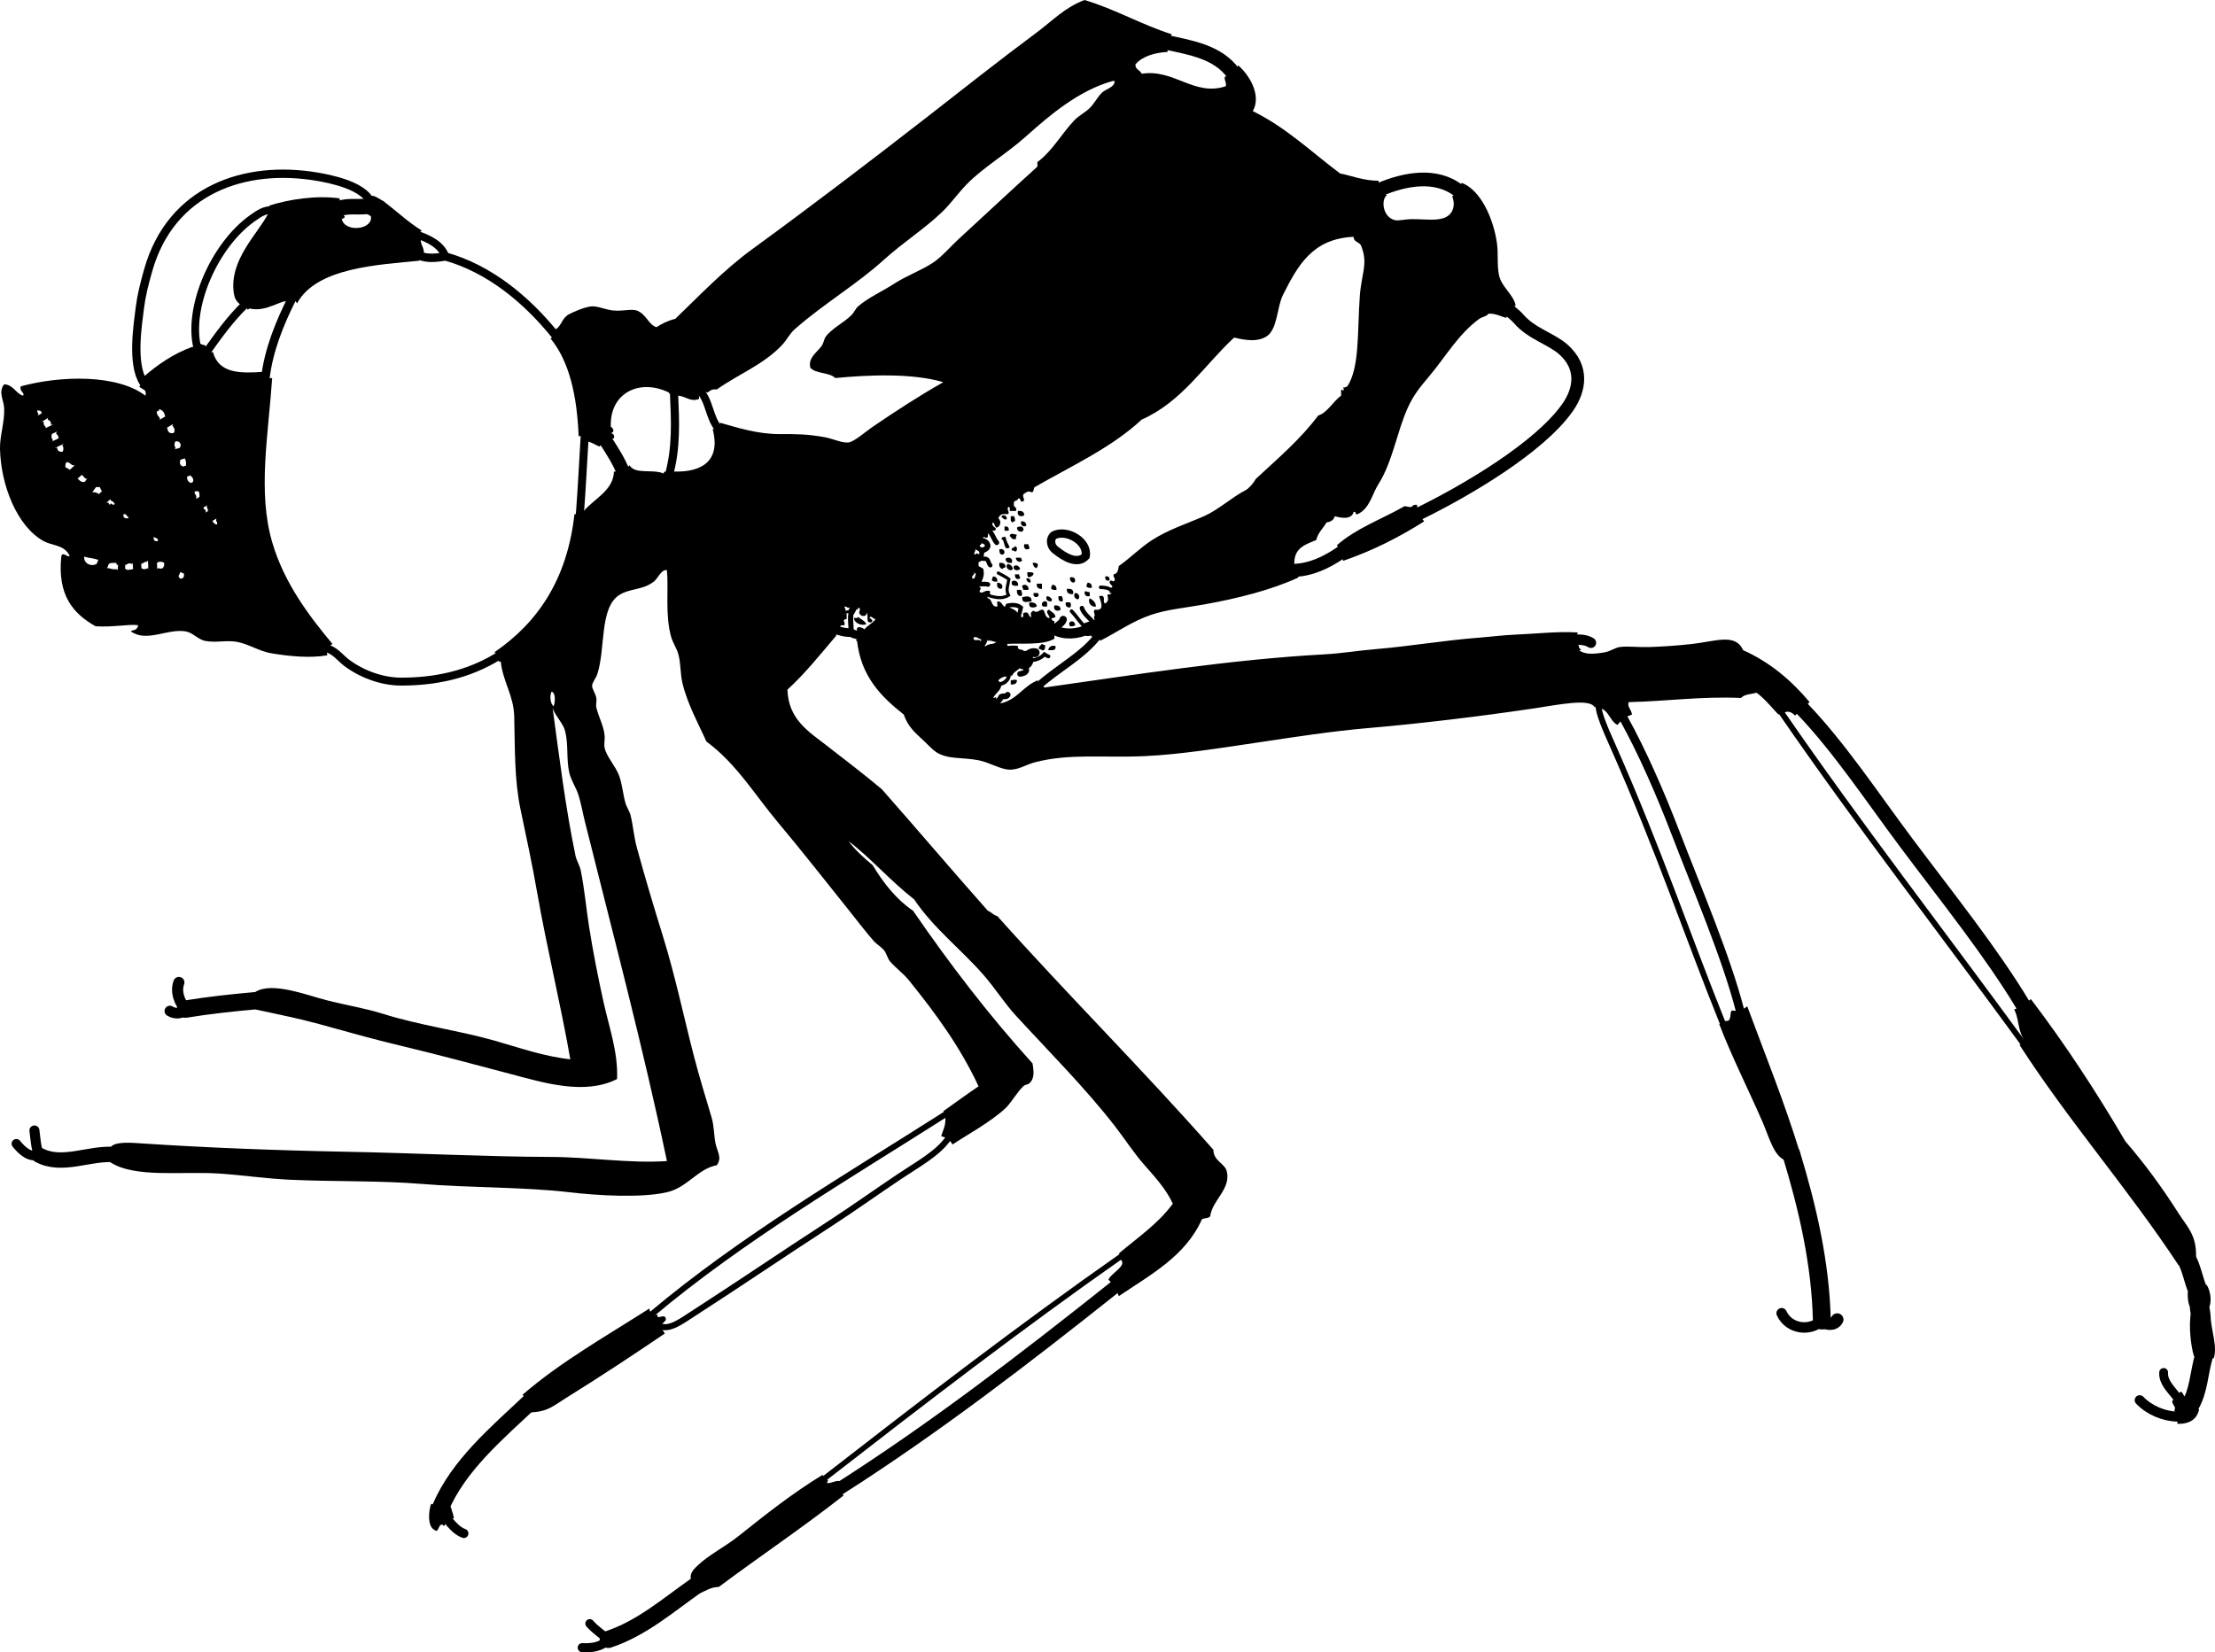 <?xml version="1.0" encoding="iso-8859-1"?>
<!-- Generator: Adobe Illustrator 14.0.0, SVG Export Plug-In . SVG Version: 6.00 Build 43363)  -->
<!DOCTYPE svg PUBLIC "-//W3C//DTD SVG 1.1//EN" "http://www.w3.org/Graphics/SVG/1.1/DTD/svg11.dtd">
<svg version="1.1" id="Layer_1" xmlns="http://www.w3.org/2000/svg" xmlns:xlink="http://www.w3.org/1999/xlink" x="0px" y="0px"
	 width="383.69px" height="286.293px" viewBox="0 0 383.69 286.293" style="enable-background:new 0 0 383.69 286.293;"
	 xml:space="preserve">
<g>
	<path style="fill-rule:evenodd;clip-rule:evenodd;" d="M176.347,88.533c0.672-0.072,1.056,0.144,1.08,0.72
		C176.967,89.659,176.061,89.422,176.347,88.533z"/>
	<path style="fill-rule:evenodd;clip-rule:evenodd;" d="M174.368,89.972c-0.574,0.154-0.557-0.283-0.9-0.36
		C173.531,89.016,174.575,89.26,174.368,89.972z"/>
	<path style="fill-rule:evenodd;clip-rule:evenodd;" d="M175.087,89.432c0.18,0,0.36,0,0.54,0c0.151,0.209,0.237,0.482,0.18,0.9
		c-0.209-0.029-0.32,0.04-0.36,0.18C174.987,90.492,175.09,89.909,175.087,89.432z"/>
	<path style="fill-rule:evenodd;clip-rule:evenodd;" d="M176.887,90.332c0.586-0.047,0.866,0.213,0.9,0.72
		C177.406,91.411,176.672,91.109,176.887,90.332z"/>
	<path style="fill-rule:evenodd;clip-rule:evenodd;" d="M174.008,91.231c0.563-0.083,0.803,0.157,0.72,0.72c-0.24,0-0.48,0-0.72,0
		C174.008,91.711,174.008,91.472,174.008,91.231z"/>
	<path style="fill-rule:evenodd;clip-rule:evenodd;" d="M177.247,91.952c-0.411,0.39-1.123,0.065-1.08-0.54
		C176.522,91.078,177.492,91.144,177.247,91.952z"/>
	<path style="fill-rule:evenodd;clip-rule:evenodd;" d="M176.167,92.671c-0.14,0.16-0.193,0.406-0.18,0.72
		c-0.725,0.185-0.799-0.28-1.08-0.54C175.003,92.236,175.774,92.576,176.167,92.671z"/>
	<path style="fill-rule:evenodd;clip-rule:evenodd;" d="M174.188,93.031c0.119,0.72,0.446,1.233,0.72,1.799
		c-1.128,0.805-0.742-1.237-1.439-1.439C173.511,93.074,173.777,92.981,174.188,93.031z"/>
	<path style="fill-rule:evenodd;clip-rule:evenodd;" d="M177.427,94.291c0.24,0,0.479,0,0.72,0c-0.023,0.323,0.22,0.38,0.18,0.72
		C177.879,95.436,177.197,95.082,177.427,94.291z"/>
	<path style="fill-rule:evenodd;clip-rule:evenodd;" d="M175.807,94.65c0.458,0.019,0.425,0.671,0.18,0.9
		c-0.323,0.023-0.379-0.22-0.72-0.18C175.109,94.793,175.734,94.997,175.807,94.65z"/>
	<path style="fill-rule:evenodd;clip-rule:evenodd;" d="M173.108,95.19c0.852-0.324,1.24,0.734,0.54,0.9
		C173.142,96.116,173.129,95.649,173.108,95.19z"/>
	<path style="fill-rule:evenodd;clip-rule:evenodd;" d="M175.267,97.53c-0.671,0.072-1.056-0.144-1.08-0.72
		C174.646,96.404,175.554,96.641,175.267,97.53z"/>
	<path style="fill-rule:evenodd;clip-rule:evenodd;" d="M175.987,96.63c0.3,0,0.6,0,0.9,0c-0.029,0.209,0.04,0.32,0.18,0.36
		C176.919,97.672,175.878,97.267,175.987,96.63z"/>
	<path style="fill-rule:evenodd;clip-rule:evenodd;" d="M173.108,97.53c0.672-0.072,1.056,0.144,1.08,0.72
		c-0.145,0.155-0.493,0.107-0.54,0.36C173.261,98.457,173.011,98.166,173.108,97.53z"/>
	<path style="fill-rule:evenodd;clip-rule:evenodd;" d="M178.866,97.53c0.417-0.058,0.691,0.029,0.899,0.18
		c0.076,0.376-0.123,0.477-0.18,0.72C179.108,98.367,178.979,97.957,178.866,97.53z"/>
	<path style="fill-rule:evenodd;clip-rule:evenodd;" d="M174.547,97.709c0.521,0.08,0.82,0.379,0.9,0.9
		C174.891,99.18,173.977,98.266,174.547,97.709z"/>
	<path style="fill-rule:evenodd;clip-rule:evenodd;" d="M176.707,98.43c-0.071,0.605-1.394,0.482-1.08-0.36
		C176.19,97.803,176.363,98.063,176.707,98.43z"/>
	<path style="fill-rule:evenodd;clip-rule:evenodd;" d="M177.966,99.149c0.444-0.024,0.867-0.027,1.08,0.18
		c-0.062,0.478-0.472,0.607-0.899,0.72C177.995,99.84,177.909,99.566,177.966,99.149z"/>
	<path style="fill-rule:evenodd;clip-rule:evenodd;" d="M175.807,99.509c0.24,0,0.48,0,0.72,0c-0.023,0.323,0.22,0.379,0.18,0.72
		C176.159,100.489,175.787,100.26,175.807,99.509z"/>
	<path style="fill-rule:evenodd;clip-rule:evenodd;" d="M171.848,100.589c-0.076-0.376,0.124-0.477,0.18-0.72
		c0.506,0.034,0.767,0.313,0.72,0.899C172.331,100.826,172.057,100.74,171.848,100.589z"/>
	<path style="fill-rule:evenodd;clip-rule:evenodd;" d="M191.462,99.869c0.563-0.083,0.804,0.156,0.72,0.72
		C191.619,100.672,191.379,100.432,191.462,99.869z"/>
	<path style="fill-rule:evenodd;clip-rule:evenodd;" d="M185.344,100.049c0.792-0.229,1.145,0.453,0.72,0.9
		C185.558,100.915,185.297,100.636,185.344,100.049z"/>
	<path style="fill-rule:evenodd;clip-rule:evenodd;" d="M177.787,100.229c0.563-0.083,0.803,0.156,0.72,0.72
		C178.048,100.927,177.809,100.687,177.787,100.229z"/>
	<path style="fill-rule:evenodd;clip-rule:evenodd;" d="M175.267,100.769c0.466-0.413,1.218-0.021,1.08,0.72
		C175.698,101.537,175.102,101.534,175.267,100.769z"/>
	<path style="fill-rule:evenodd;clip-rule:evenodd;" d="M172.748,100.949c0.614-0.011,1.203,0.543,0.72,1.08
		C172.847,102.049,172.631,101.666,172.748,100.949z"/>
	<path style="fill-rule:evenodd;clip-rule:evenodd;" d="M188.403,100.949c0.506,0.034,0.767,0.313,0.72,0.899
		c-0.417,0.058-0.691-0.029-0.9-0.18C188.147,101.292,188.347,101.192,188.403,100.949z"/>
	<path style="fill-rule:evenodd;clip-rule:evenodd;" d="M179.586,101.128c0.3,0,0.6,0,0.899,0c0,0.3,0,0.6,0,0.9
		C179.845,102.069,179.545,101.77,179.586,101.128z"/>
	<path style="fill-rule:evenodd;clip-rule:evenodd;" d="M178.146,102.208c-0.3,0-0.6,0-0.9,0c0.023-0.323-0.22-0.379-0.18-0.72
		C177.533,101.075,178.284,101.468,178.146,102.208z"/>
	<path style="fill-rule:evenodd;clip-rule:evenodd;" d="M182.285,101.309c0.506,0.034,0.767,0.313,0.72,0.899
		c-0.417,0.058-0.691-0.029-0.9-0.18C182.029,101.652,182.229,101.552,182.285,101.309z"/>
	<path style="fill-rule:evenodd;clip-rule:evenodd;" d="M184.804,102.028c0.7-0.04,1.246,0.074,1.08,0.9
		C185.15,103.002,184.749,102.744,184.804,102.028z"/>
	<path style="fill-rule:evenodd;clip-rule:evenodd;" d="M176.167,102.208c0.24,0,0.48,0,0.72,0c0.056,0.421,0.352,0.744,0,1.08
		C176.311,103.264,176.095,102.88,176.167,102.208z"/>
	<path style="fill-rule:evenodd;clip-rule:evenodd;" d="M188.763,102.568c0,0.24,0,0.479,0,0.72c-0.675,0.135-0.877-0.203-0.9-0.72
		C188.207,102.23,188.189,102.675,188.763,102.568z"/>
	<path style="fill-rule:evenodd;clip-rule:evenodd;" d="M179.046,102.748c0.24,0,0.48,0,0.72,0
		C180.414,103.535,178.796,103.826,179.046,102.748z"/>
	<path style="fill-rule:evenodd;clip-rule:evenodd;" d="M186.244,102.748c0.605-0.043,0.93,0.668,0.54,1.08
		C186.179,103.871,185.854,103.159,186.244,102.748z"/>
	<path style="fill-rule:evenodd;clip-rule:evenodd;" d="M178.686,104.188c-0.842,0.097-1.675,0.423-1.62-0.72
		C177.793,103.287,178.751,103.142,178.686,104.188z"/>
	<path style="fill-rule:evenodd;clip-rule:evenodd;" d="M181.385,103.288c0.499,0.063,1.059,0.539,0.72,0.899
		C181.438,104.292,180.992,103.703,181.385,103.288z"/>
	<path style="fill-rule:evenodd;clip-rule:evenodd;" d="M183.365,103.288c0.18,0,0.36,0,0.54,0c0.151,0.208,0.237,0.482,0.18,0.899
		C183.419,104.313,183.29,103.903,183.365,103.288z"/>
	<path style="fill-rule:evenodd;clip-rule:evenodd;" d="M188.763,103.648c0.527,0.312,1.037,0.642,1.08,1.439
		C188.89,105.246,188.387,104.247,188.763,103.648z"/>
	<path style="fill-rule:evenodd;clip-rule:evenodd;" d="M181.385,104.368c0,0.24,0,0.48,0,0.72c-0.24,0-0.48,0-0.72,0
		C180.105,104.591,180.89,103.808,181.385,104.368z"/>
	<path style="fill-rule:evenodd;clip-rule:evenodd;" d="M178.326,104.368c0.664-0.004,1.239,0.081,1.26,0.72
		C179.011,105.361,178.062,105.417,178.326,104.368z"/>
	<path style="fill-rule:evenodd;clip-rule:evenodd;" d="M185.344,105.267c-0.517-0.022-0.854-0.225-0.72-0.899c0.24,0,0.48,0,0.72,0
		C185.575,104.604,185.575,105.031,185.344,105.267z"/>
	<path style="fill-rule:evenodd;clip-rule:evenodd;" d="M182.645,104.907c0.671-0.072,1.056,0.144,1.08,0.72
		C183.266,106.033,182.358,105.797,182.645,104.907z"/>
	<path style="fill-rule:evenodd;clip-rule:evenodd;" d="M148.636,106.887c0.485,0.414,1.15,0.649,1.439,1.26
		c-0.762,0.333-2.104-0.125-2.16-1.08C148.201,107.052,148.602,107.153,148.636,106.887z"/>
	<path style="fill-rule:evenodd;clip-rule:evenodd;" d="M186.244,108.326c-0.208,0.151-0.482,0.237-0.899,0.18
		C184.781,107.487,186.243,107.34,186.244,108.326z"/>
	<path style="fill-rule:evenodd;clip-rule:evenodd;" d="M180.485,111.565c0.145,0.095,0.292,0.188,0.54,0.18
		c0.058,0.417-0.029,0.691-0.18,0.9c-0.509,0.149-0.466-0.253-0.9-0.18C179.9,111.94,180.285,111.844,180.485,111.565z"/>
	<path style="fill-rule:evenodd;clip-rule:evenodd;" d="M182.825,111.925c0.197,0.856-0.585,0.734-1.259,0.72
		C181.704,112.124,182.01,111.771,182.825,111.925z"/>
	<path style="fill-rule:evenodd;clip-rule:evenodd;" d="M176.167,117.863c-0.024,0.576-0.408,0.792-1.08,0.72c0-0.24,0-0.479,0-0.72
		C175.76,117.847,175.6,117.662,176.167,117.863z"/>
	<path style="fill-rule:evenodd;clip-rule:evenodd;" d="M193.801,217.192c3.243-2.755,6.833-5.163,9.357-8.638
		c-1.211-2.631-3.164-4.689-5.038-6.838c-1.845-2.114-3.316-4.448-5.039-6.657c-5.224-6.699-11.323-12.787-17.095-19.074
		c-2.03-2.212-3.598-4.748-5.578-7.018c-3.931-4.507-8.709-8.131-12.056-13.137c-4.024-3.123-7.589-7.222-11.336-10.076
		c0.916,1.343,2.845,3.087,4.139,4.139c1.879,3.099,4.06,5.896,7.018,7.917c6.396,9.32,13.228,18.203,20.694,26.452
		c0.19,1.273,0.396,2.577-0.54,3.419c-0.336,0.303-0.692,0.174-1.08,0.54c-0.996,0.94-2.219,3-3.059,3.778
		c-2.733,2.533-6.686,4.607-9.177,6.298l-0.75-1.05l-1.229-0.39c0.3-1.019,0.827-1.812,0.72-3.238l0.225-0.675l-0.584-0.405
		c2.047-1.432,4.031-2.927,6.118-4.318c-3.224-6.907-7.425-12.614-12.056-18.354c-0.98-1.215-2.232-2.1-3.239-3.239
		c-0.506-0.572-0.615-1.398-1.08-1.979c-0.464-0.58-1.287-1.032-1.8-1.619c-1.54-1.763-2.963-3.665-4.499-5.578
		c-3.952-4.926-7.903-9.985-12.056-14.936c-4.048-4.826-7.243-10.23-12.416-14.036c-1.31-2.953-3.216-6.298-4.139-10.077
		c-0.406-1.663-0.265-3.351-0.72-5.039c-0.273-1.012-0.957-1.973-1.26-3.059c-1.06-3.805-0.405-8.123-0.72-11.516
		c-1.07-0.195-1.566,1.646-2.519,2.159c-1.82,1.297-4.011,1.015-5.758,2.159c-3.43,2.246-2.337,9.296-3.779,13.676
		c-0.241,0.73-0.856,1.43-0.9,1.979c-0.049,0.627,0.546,1.217,0.72,2.159c0.103,0.559-0.104,1.155,0,1.62
		c0.365,1.62,1.27,3.159,1.44,4.858c0.082,0.823-0.145,1.467,0,2.159c0.329,1.57,1.843,3.058,2.519,4.858
		c0.525,1.397,0.656,3.166,1.08,4.679c0.211,0.757,0.733,1.481,0.9,2.159c0.444,1.807,0.561,3.675,1.08,5.579
		c1.38,5.061,2.888,10.1,4.499,15.295c2.16,6.967,3.688,14.278,5.398,20.873c0.895,3.452,1.977,6.986,3.059,10.617
		c0.471,1.579,0.403,3.395,0.72,4.678c0.354,1.438,1.087,2.327,0.18,3.6c-3.305,0.601-5.064,3.859-8.637,4.678
		c-4.461,1.023-11.976,0.579-16.915,0c-7.982-0.935-17.236-0.752-25.552-1.439c-7.216-0.596-14.849-0.375-22.673-0.72
		c-4.243-0.187-8.373-0.811-12.416-1.079c-6.438-0.428-14.647,0.824-18.894-1.979l0.874-1.298l-0.694-1.401
		c0.832-0.879,3.406-0.673,5.398-0.54c10.964,0.733,23.11,1.206,35.269,1.439c12.009,0.23,24.618,0.87,35.449,0.9
		c6.878,0.019,13.388,1.146,20.154,0.72c-4.091-19.542-9.363-39.416-14.215-58.842c-0.365-1.462-0.626-3.014-1.08-4.499
		c-0.415-1.358-1.298-2.564-1.619-3.958c-0.545-2.36-0.116-4.813-0.72-7.198c-0.353-1.393-1.595-2.445-2.16-3.959
		c1.162,8.593,2.257,17.413,3.959,25.552c0.177,0.849,0.725,1.659,0.899,2.519c0.667,3.276,0.951,6.631,1.44,9.717
		c0.701,4.427,1.561,8.796,2.519,13.136c0.958,4.343,2.542,8.715,2.339,13.316c-5.602,2.834-12.573,0.681-18.534-0.899
		c-6.278-1.665-12.583-3.351-18.894-4.859c-4.84-1.156-9.08-2.361-14.216-3.778c-3.44-0.949-6.945-1.639-10.977-2.52l0.09-1.529
		l-0.09-1.529c2.9-1.761,8.628,0.51,12.236,1.439c3.342,0.861,6.8,1.42,9.717,2.339c6.516,2.054,13.389,2.948,19.434,4.679
		c4.319,1.237,8.596,2.741,13.136,3.239c-1.679-9.611-4.033-19.125-5.758-28.971c-0.85-4.854-1.865-9.565-2.879-14.396
		c-1.06-5.052-0.945-10.443-1.08-16.015c-0.089-3.667-1.924-5.932-2.339-9.537c-0.12,0-0.24,0-0.36,0l0.076-1.003l-0.796-0.616
		c7.477-5.119,12.597-12.595,13.855-23.933l0.93,0.09l0.69-0.629c1.808-2.116,5.14-3.583,5.218-6.838l1.602,0.09l1.098-1.169
		c0.979,1.662,3.949,0.582,5.938,1.439c-0.029-0.209,0.04-0.32,0.18-0.36l0.72,0.584l0.72-0.584
		c5.148,0.208,8.264-1.985,6.838-7.378l1.17,0.09l0.09-1.169c3.083,0.872,6.562,1.998,10.437,1.979
		c2.843-0.014,4.784,0.001,7.738,0.54c1.415,0.258,3.075,1.068,4.139,0.9c0.997-0.158,2.889-1.846,4.139-2.699
		c4.047-2.763,8.102-5.387,12.236-7.737c-5.495-1.646-13.336-1.231-18.714-0.72c-1.003-1.036-3.392-0.687-4.319-1.799
		c-0.408-1.738,1.13-2.604,1.979-3.779c0.338-0.468,0.381-1.167,0.72-1.62c1.092-1.458,3.166-2.393,4.499-3.779
		c0.447-0.465,0.665-1.08,1.08-1.439c1.766-1.528,4.213-2.603,6.298-3.958c2.079-1.352,4.553-2.214,6.658-3.599
		c1.56-1.025,3.011-2.776,4.499-4.139c4.406-4.033,9.075-8.43,13.496-12.416c0.385-0.407-0.234-0.792,0.36-1.08
		c2.424-1.907,3.948-4.704,6.118-7.018c0.785-0.837,1.88-1.355,2.699-2.159c0.833-0.818,1.34-1.938,2.159-2.699
		c0.644-0.598,2.169-0.878,2.159-1.979c-0.12,0-0.24,0-0.36,0c-5.812,1.628-10.745,5.787-14.935,9.537
		c-3.5,3.132-7.365,5.35-10.257,8.277c-1.57,1.589-2.774,3.373-4.319,4.858c-3.027,2.912-6.842,5.344-10.077,8.278
		c-4.697,4.26-10.591,7.749-15.475,12.056c-0.898,0.792-1.345,1.829-2.16,2.699c-3.219,3.438-7.65,5.116-11.336,7.737
		c-0.851-0.131-1.183,0.257-1.62,0.54l-1.529-0.54l0.09,1.62c-1.359,0.654-2.384-0.462-3.599-0.54l-0.75-0.45l-0.87,0.09
		c0-0.06,0-0.12,0-0.18c-5.064-2.49-10.336,0.042-10.077,5.938c0.536,0.279,0.643,0.992,0,1.08c0.372,0.108,0.681,0.278,0.54,0.9
		l-1.5,0.3l-1.02,1.14c-0.729-0.292-1.282-0.758-2.159-0.9l-0.383-0.989l-1.057,0.09c-0.278-6.98-1.593-12.922-4.858-16.915
		l0.796-0.616l-0.076-1.003c0.06,0,0.12,0,0.18,0c0.972-0.568,1.022-1.824,2.159-2.52c0.61-0.373,2.787-1.319,3.959-1.439
		c1.1-0.113,2.547,0.619,3.958,0.72c1.694,0.121,3.037-0.324,3.959,0c1.602,0.563,2.084,2.545,3.419,2.879
		c0.946-0.613,1.982-1.137,3.239-1.439c4.241-4.067,8.414-8.486,13.316-12.057c10.035-7.31,20.29-15.121,30.23-22.853
		c5.971-4.644,12.527-9.848,18.894-14.576c2.988-2.219,4.988-4.443,8.458-5.758c5.402,1.616,9.789,4.247,15.115,5.938l-0.81,1.423
		l0.09,1.636c-2.108,0.103-4.343,0.696-5.578,2.159c-0.052,0.951,0.848,0.952,1.08,1.62c5.618-0.893,9.123,3.999,14.576,2.159
		c0.141-0.741-0.276-0.923-0.181-1.62l1.5-0.6l0.84-1.379c1.844,1.591,4.088,5.111,2.52,7.917
		c5.797,2.84,10.174,7.101,15.115,10.797c2.192,0.446,4.028,1.25,6.657,1.26l0.262,1.521l1.178,0.998
		c-1.031,0.733-0.743,3.833,1.439,4.319c0.569,0.126,1.662-0.152,2.699-0.18c2.959-0.081,6.649,0.865,7.378-1.979
		c0.161-0.629,0.073-1.241-0.18-1.979l1.144-0.938l0.476-1.401c3.258,1.205,5.49,6.081,6.118,10.437
		c0.263,1.819-0.021,3.788,0.36,5.579c0.435,2.038,2.559,3.411,2.879,5.218l-1.067,0.887l-0.552,1.272
		c-1.018-0.242-1.758-0.762-3.06-0.72c-0.412,0.528-1.131,0.544-1.619,0.9c-3.624,2.636-5.793,6.524-8.638,9.896
		c-1.729,2.05-2.814,3.424-3.778,5.579c-1.873,4.185-2.614,9.323-5.039,13.136c-1.115,1.755-1.512,4.253-3.599,5.218
		c-0.582,0.223-0.138-0.582-0.72-0.36c-0.318,1.302-2.051,1.095-3.239,0.72c-0.193,0.646-0.697,0.982-1.439,1.08
		c-0.602,1.018-1.47,1.769-1.799,3.059c-1.794,0.726-3.707,1.332-3.779,3.779l-0.116,1.477l0.836,1.223
		c-4.75,2.175-10.438,3.611-16.375,4.679c-3.23,0.581-6.387,0.851-9.177,1.799c-3.245,1.103-5.931,3.036-8.817,4.499l-0.27-0.99
		l-0.99,0.27c-0.209,0.029-0.32-0.04-0.36-0.18l0.911-1.513l-0.371-1.727c0.434-0.358-0.299-0.856,0.18-1.26
		c1.708,0.249,1.091-1.209,0.72-2.339c1.449-0.362,0.42,1.173,1.08,1.259c0.536-0.361,0.547-0.71,0.36-1.439
		c0.11-0.25,0.692-0.027,0.72-0.36c-0.209,0.029-0.32-0.04-0.36-0.18l0.27-0.315l-0.09-0.405c0.988-0.258-0.654-0.667,0-1.259
		c0.491-0.017,0.362,0.3,0.72,0c0.13-0.55-0.311-0.529-0.18-1.08c0.684-0.096,0.792-0.767,0.899-1.44
		c1.992-1.406,3.686-3.158,5.758-4.499c2.818-1.822,5.986-2.818,8.997-4.139c2.476-1.085,4.819-3.275,7.198-4.499
		c0.584-0.3,1.396-1.258,1.799-1.979c3.762-3.497,7.696-6.819,10.797-10.977c1.521-0.393,2.717-2.612,3.959-3.419
		c0-0.36,0-0.72,0-1.08c0.476,0.284,0.559,0.201,0.359-0.36c0.376,0.076,0.477-0.123,0.72-0.18c2.157-3.302,1.706-9.375,2.16-15.655
		c0.291-4.041,1.515-5.617,0.18-8.817c-0.333-0.567-1.258-0.542-1.26-1.439c-7.117,0.315-9.665,4.959-12.236,10.077
		c-1.064,2.118-0.916,6-2.879,7.198c-1.534,0.937-3.397,0.704-5.578,0.18c-5.226,4.852-9.03,11.124-16.015,14.215
		c-5.213,4.864-12.133,8.021-18.534,11.697c-0.251,0.229-0.078,0.881-0.54,0.899c-0.636-0.347-0.985,0.059-1.439,0.36
		c-0.152,0.64,0.521,1.079-0.18,1.26c-0.473,0.053-0.142-0.698-0.72-0.54c-0.032,0.508-0.855,0.225-0.72,0.9
		c-0.167,0.707,0.626,0.454,0.36,1.26c-0.36,0-0.72,0-1.08,0c-0.015-0.285,0.086-0.687-0.18-0.72
		c-0.554,0.329,0.361,1.009-0.18,1.26c-0.627,0.015-1.23-0.21-1.62,0.72c0.578,0.439,0.42,1.517-0.36,1.62
		c-0.267-0.213-0.28-0.68-0.54-0.9c-0.637,0.709,1.175,0.97,0.18,1.44l-1.012-0.117l-0.067,1.017
		c-0.054,0.763-0.757-0.116-0.899,0.36l-0.99,0.27l0.81,0.63c-0.063,0.236-0.317,0.283-0.36,0.54l-0.81-0.09l0.09,0.81
		c-0.053,0.11-0.448,0.692,0,0.72c0.027-0.448,0.609-0.053,0.72,0l0.138,0.623l0.042,0.637c-0.542-0.181-0.319,0.401-0.36,0.72
		l-1.619-0.09l0.899,1.35c-0.077,0.343-0.514,0.326-0.36,0.9c0.12,0,0.24,0,0.36,0l0.342,0.941l0.738,0.678
		c0.022,0.323-0.221,0.38-0.18,0.72c0.652,0.352,0.77-0.424,1.799-0.18c0,0.24,0,0.48,0,0.72l-0.652-0.045l0.292,0.585
		c0.799,0.161,0.527,1.393,1.439,1.439c0.501,0.081-0.141-0.981,0.36-0.9c0.599,0.062,0.638,0.682,1.08,0.9l0.414,0.27l0.486-0.09
		c0.587,0.252,1.193,0.486,1.439,1.08l-0.09,0.629l0.45-0.45c0.175,0.005,0.14,0.22,0.18,0.36c0.708,0.289,0.063-0.777,0.54-0.72
		c0.987-0.328,0.569,0.75,1.259,0.72c-0.237-0.534-0.159-0.888,0.36-1.08c0.614,0.561,0.946-0.251,1.62-0.18
		c0.449,0.391,0.29,1.39,1.08,1.44c0.37-0.132-0.992-1.186,0-1.44c0.348,0.432,1.01,0.55,1.08,1.26
		c-0.226,0.251-1.017,0.078-0.54,0.54c0.005,0.175,0.22,0.14,0.36,0.18l-0.022,1.53l0.022,1.529c-2.081,1.184-5.627,0.718-8.277,0.9
		c0.175,0.005,0.14,0.22,0.18,0.36c0.257-0.03,0.936-0.171,1.799,0c-0.174,0.714,0.521,0.559,0.9,0.72l0.131,1.729l-0.851,1.51
		c-0.486,0.354-1.024,0.656-1.26,1.26l-0.499-0.466l-0.221,0.646c-0.491-0.455-2.114,0.646-1.439,0.72l-0.06,0.479l0.42,0.24
		c-0.227,0.972-1.041,1.359-1.439,2.159c0.308,0.038,0.466-0.307,0.54,0l-0.09,0.99l0.99-0.09c2.761-0.658,3.828-3.01,6.298-3.959
		l0.06,1.02l1.02,0.06c0,0.06,0,0.12,0,0.18c15.847-2.232,32.169-4.86,48.585-5.758c2.921-0.16,5.862-0.652,8.816-0.9
		c5.965-0.499,11.95-1.526,17.814-1.979c2.127-0.165,4.348-0.453,6.479-0.54c3.446-0.14,7.607-0.611,10.797-0.36l-0.69,1.229
		l0.87,1.11c-0.196,0.458,0.843,0.698,0,0.72c0.927,0.71,2.269,0.762,4.498,0.36c0.867-0.156,1.763-0.782,2.52-0.9
		c1.286-0.2,3.296,0.049,5.038,0c2.344-0.066,5.142-0.269,7.558-0.54c4.047-0.455,7.501-1.906,8.817,1.08
		c4.725,2.114,8.389,5.287,11.517,8.997l-1.303,1.123l-1.217,1.216c-0.503-0.551-1.206-0.884-1.799-0.54l-0.63-0.09l-0.45,0.45
		c-1.225-1.295-2.339-2.7-3.778-3.779c-0.957,0.243-2.147,0.252-2.699,0.9c-7.084-0.301-12.915,0.583-19.435,0.72
		c-0.401,0.674,0.486,1.367,0.54,2.16l-1.484,0.584l-1.034,1.215c-1.265-0.656-1.452-2.387-2.88-2.879l-0.433-0.728l-0.646,0.548
		c-0.769-1.625-6.442-0.414-10.437,0.18c-9.489,1.41-19.995,2.666-28.791,3.419c-6.385,0.547-13.074,1.596-19.254,2.52
		c-6.841,1.022-13.564,2.072-19.435,2.339c-7.314,0.333-12.977-0.514-19.074,1.08c-1.571,0.411-2.851,1.367-4.499,1.259
		c-1.555-0.101-3.322-1.246-5.219-1.619c-2.796-0.551-5.386-0.104-7.377-1.44c-0.68-0.456-1.482-1.349-2.159-1.979
		c-1.511-1.408-2.698-2.399-3.419-4.499c-3.88-3.079-7.389-6.527-8.098-12.776c-0.153,0.033-0.17-0.07-0.18-0.18l0.885-0.722
		l-0.705-0.898c-0.211-0.99,1.117-0.448,1.26-0.18c0.571-0.688,1.439-1.08,1.979-1.799c-0.449,0.128-0.739-0.792-1.08-0.18
		c0.314,0.163,0.693,0.402,0.36,0.72c-1.189,0.35-0.395-1.284-0.899-1.62c0.054,0.474-0.25,0.591-0.72,0.54
		c-0.259-0.101-0.439-0.281-0.54-0.54c0.055-0.42,0.384-0.775-0.18-0.9c0.029,0.209-0.04,0.32-0.18,0.36l-0.54-0.495l-0.72,0.135
		c-0.508,0.149-0.466-0.253-0.899-0.18c-0.023,0.323,0.22,0.379,0.18,0.72l-0.94,0.613l1.121-0.073c0,0.3,0,0.6,0,0.899
		c-0.308-0.008-0.466,0.134-0.54,0.36c0.244,0.056,0.149,0.451,0.18,0.72c-0.285,0.015-0.687-0.086-0.72,0.18l-0.81,0.61l0.09,1.01
		c-2.729,3.208-5.355,6.521-8.458,9.357c0.154,5.188,3.75,7.315,6.838,9.717c3.106,2.417,6.455,4.964,9.537,7.558
		c6.151,6.985,12.183,14.089,18.354,21.053c0.642,0.198,0.914,0.766,1.62,0.9c12.255,13.717,25.275,26.669,37.429,40.487
		c0.043,2.023,2.003,2.33,2.339,3.778c0.714,3.081-2.555,4.99-2.879,7.738c-0.241,0.418-1.042,0.277-1.439,0.539
		c-2.849,6.39-8.892,9.583-14.396,13.316l-0.667-1.585l-1.133-1.294c0.521-1.142,3.251-2.4,2.159-3.42l0.09-0.629L193.801,217.192z
		 M170.049,110.846c-0.431-0.125-1.271-0.874-1.439-0.18c0.367,0.545,0.735-0.028,1.26,0.36l-0.09,0.99l0.99-0.09
		c0.672-0.526,1.406-0.188,1.799-0.72c-0.579,0.04-0.761-0.318-1.439-0.18l-0.378-1.062L170.049,110.846z M95.912,122.362
		c0.249-0.699,0.394-2.285-0.36-2.519C95.159,120.559,95.354,122.02,95.912,122.362z"/>
	<path style="fill-rule:evenodd;clip-rule:evenodd;" d="M114.351,229.809l0.815,1.239c-5.453,3.697-11.081,7.423-17.095,11.156
		c-2.261,1.404-3.109,2.356-6.118,2.52l-0.195-1.776l-1.245-1.282c6.589-5.707,14.456-10.138,21.953-14.936l0.323,1.069l1.117,0.01
		c0,0.12,0,0.24,0,0.36c0.287,0.222,1.481-0.642,1.439,0.54L114.351,229.809z"/>
	<path style="fill-rule:evenodd;clip-rule:evenodd;" d="M76.331,261.188l1.767-0.09c0.162,0.678,0.42,1.259,0.54,1.979l-1.217,0.105
		l-0.402,1.154c-0.209,0.029-0.32-0.04-0.36-0.181c-0.802-0.134-0.623,1.646-1.44,0.9c-1.19-0.626-0.995-3.218-0.54-4.499
		L76.331,261.188z"/>
	<path style="fill-rule:evenodd;clip-rule:evenodd;" d="M56.594,112.31l0.09,1.235c-3.005,0.511-6.462,0.185-9.717-0.36
		c-2.047-0.342-3.938-1.614-5.938-1.979c-1.79-0.327-3.802,0.22-5.579-0.18c-1.125-0.253-2.104-1.419-3.239-1.619
		c-3.223-0.567-6.735,1.959-9.537,0c0.164-0.331,1.074,0.002,1.26-1.08c-1.433-0.24-4.447,0.391-7.378,0.18
		c-3.85-2.148-6.635-5.361-5.938-12.056c0.12-1.085,1.304,0.364,1.439-0.18c-0.991-1.934-2.932-1.659-4.499-2.519
		c-4.612-2.534-7.427-9.705-7.558-16.015c-0.046-2.25,0.835-4.617,0.72-7.018c-0.069-1.443-1.066-2.781,0-4.139
		c1.632,0.107,1.951,1.528,3.239,1.979c0.484-0.438-0.674-0.755-0.36-1.619c6.872-1.877,16.696-2.127,21.593,1.619
		c0.322-1.222-0.73-1.069-1.08-1.619l0.765-0.63l-0.045-0.99c2.448-2.11,5.116-4.001,8.458-5.218l0.892,0.188l0.548-0.728
		c0.237,0.184,0.664,0.176,0.9,0.36l0.09,1.17l1.17-0.09c1.025,3.774,4.795,3.693,8.817,3.419l0.248,1.17l1.192-0.09
		c-0.683,10.019-2.533,19.72,0,28.431c2.056,7.072,6.408,12.804,10.437,17.635L56.594,112.31z M28.613,72.158
		c-0.136-0.644-0.417-1.143-1.08-1.26c0.066,0.306-0.14,0.339-0.36,0.36c-0.08,0.68,0.355,0.845,0.54,1.26l-0.527,1.709l1.787-0.09
		c0.08,0.58,0.274,1.044,1.08,0.899c0.388-0.385,0.092-1.005-0.18-1.259l0.527-1.709L28.613,72.158z M7.2,71.618
		c0.055-0.475-0.375-0.464-0.72-0.54c-0.076,0.376,0.124,0.477,0.18,0.72l-0.558,1.35l1.458-0.09
		c-0.027,0.447,0.093,0.747,0.36,0.899l0.045,1.035l1.035,0.045c-0.112,0.697-0.149,0.741,0.18,1.26l-0.9,1.35l1.62-0.09
		c0.034,0.506,0.313,0.767,0.9,0.72c0.246-0.23,0.246-0.85,0-1.08l0.899-1.35l-1.62,0.09c0.154-0.574-0.283-0.557-0.36-0.9
		l0.846-1.529l-1.745,0.09c0.085-0.565-0.225-0.735-0.54-0.9l0.09-1.169L7.2,71.618z M31.132,77.556
		c0.413-0.466,0.021-1.218-0.72-1.08c-0.246,0.23-0.246,0.85,0,1.08l-0.587,1.461l1.486,0.518c-0.25,0.537-0.212,1.102,0.36,1.26
		l-0.09,1.08l0.81,0.72c0.015,0.585,0.23,0.97,0.72,1.08c0.719-0.185,0.25-1.162-0.18-1.259l0.934-1.417l-1.653-0.382
		c0.024-0.444,0.027-0.867-0.18-1.08l0.045-1.214L31.132,77.556z M12.598,80.615c-0.38-0.16-0.532-0.548-1.08-0.54
		c-0.151,0.209-0.237,0.482-0.18,0.9c0.266,0.093,0.454,0.266,0.72,0.36l-0.09,1.529l1.529,0.09c0.289,0.312,0.545,0.655,1.26,0.54
		l-0.09,1.709l1.709,0.09c0.323-0.023,0.379,0.22,0.72,0.18l-0.09,1.709l1.709-0.09c0.195,0.045,0.122,0.358,0.36,0.36
		c0.118-0.539,0.384,0.172,0.72,0l-0.09,1.709l1.709,0.09c-0.214,0.535,0.759,0.773,0.9,0.36c-0.424-0.056-0.334-0.625-0.9-0.54
		l0.09-1.709l-1.709-0.09c-0.058-0.422-0.557-0.403-0.72-0.72l0.09-1.53l-1.53,0.09c-0.093-0.267-0.266-0.454-0.36-0.72
		c-0.24,0-0.479,0-0.72,0l0.09-1.732l-1.709,0.292c-0.367-0.053-0.353-0.487-0.72-0.54l0.09-1.709L12.598,80.615z M34.551,86.193
		c0.023-0.444,0.027-0.867-0.18-1.08c-0.18,0-0.36,0-0.54,0c-0.397,0.38,0.231,0.532,0.18,1.08l-0.527,1.709l1.787-0.09
		c-0.134,0.554,0.494,0.346,0.36,0.9l-0.54,1.53l1.62-0.09c0.231,0.309,0.372,0.708,0.9,0.72c0.076-0.376-0.124-0.476-0.18-0.72
		l0.292-1.709l-1.732,0.09c0.076-0.376-0.124-0.477-0.18-0.72l0.527-1.709L34.551,86.193z M27.354,93.751
		c0.084-0.564-0.453-0.507-0.72-0.72C26.55,93.595,26.79,93.834,27.354,93.751z M16.917,96.99c-0.668-0.291-1.618-0.301-2.339-0.54
		c-0.089,1.154,1.144,1.792,2.159,1.259l0.694,0.874l1.105-0.154c0.592,0.007,0.896,0.304,1.62,0.18l0.81,0.63l0.63-0.81
		c0.396,0.476,0.773,0.288,1.439,0.18l0.81,0.63l0.629-0.81c0.23,0.246,0.85,0.246,1.08,0l0.899,1.08l0.9-1.08
		c0.554,0.125,0.346,0.125,0.899,0l0.918,1.529l1.781-0.09c0.034,0.146,0.181,0.179,0.18,0.36c0.666,0.125,0.795-0.285,0.72-0.9
		c-0.291,0.051-0.31-0.17-0.54-0.18l-1.125-1.35l-1.754,0.09c0-0.12,0-0.24,0-0.36c-0.24-0.257-1.02-0.257-1.26,0l-0.81-0.99
		l-0.99,0.81c-0.448-0.027-0.557,0.283-0.9,0.36l-0.81-0.99l-0.81,0.99c-0.537-0.215-0.612-0.049-1.08,0.18l-0.72-0.585l-0.72,0.585
		c-0.175-0.005-0.14-0.22-0.18-0.36c-0.478,0.002-1.028-0.068-1.26,0.18l-0.774-0.954L16.917,96.99z"/>
	<path style="fill-rule:evenodd;clip-rule:evenodd;" d="M65.543,36.307l0.678-1.578c2.334,1.685,4.348,3.689,6.838,5.218
		l-0.814,0.729l0.635,0.891c0.011,0.948,0.599,1.321,0.54,2.339l-1.41,0.03l0.69,1.229c-7.178,0.717-17.89,1.188-21.233,7.378
		l-0.81-0.99l-0.99,0.81c-0.146-0.034-0.179-0.181-0.36-0.18c-1.799,0.551-3.797,1.825-6.118,1.259
		c-0.005,0.175-0.22,0.14-0.36,0.18l-0.259-0.969l-1,0.069c-0.7-0.554-0.968-1.164-1.08-1.979
		c-0.776-5.695,4.038-10.092,5.938-13.676l0.81-0.629l-0.63-0.81c3.5-1.105,8.122-1.814,12.236-1.259l-0.064,1.762l0.963,1.477
		c-0.132,0.168-0.327,0.272-0.54,0.36c0.568,2.397,5.504,1.823,5.038-0.54L65.543,36.307z"/>
	<path style="fill-rule:evenodd;clip-rule:evenodd;" d="M245.683,89.064l1.022,1.268c-4.263,2.696-8.859,5.057-14.036,6.838
		l-0.465-1.38l-0.614-1.319c3.193-2.865,7.645-4.472,11.517-6.658c0.291-0.293,0.752,0.161,1.439,0
		c0.152-0.267,0.452-0.387,0.899-0.359L245.683,89.064z"/>
	<path style="fill-rule:evenodd;clip-rule:evenodd;" d="M350.498,174.238l1.294-1.132c5.912,7.764,11.32,16.03,16.375,24.652
		c3.227,3.712,6.302,7.895,9.177,12.416c1.503,2.362,3.168,3.798,3.06,7.558l-1.776,0.194l-1.283,1.245
		c-8.7-13.193-18.95-24.836-27.531-38.148l0.74-0.146l-0.021-0.754c-1.049-1.942-0.799-3.586-1.619-5.219L350.498,174.238z"/>
	<path style="fill-rule:evenodd;clip-rule:evenodd;" d="M380.715,223.56l1.487-0.969c0.596,0.754,0.971,2.587,0.54,3.778
		l-1.709-0.09l-1.71,0.09c-0.308-0.651-0.379-1.54-0.359-2.519L380.715,223.56z"/>
	<path style="fill-rule:evenodd;clip-rule:evenodd;" d="M381.194,228.079l1.728-0.271c0.013,2.552,1.272,5.419,0.54,7.558
		l-1.681-0.449l-1.738,0.09c-0.6-2.095-0.896-5.38-0.54-7.378L381.194,228.079z"/>
	<path style="fill-rule:evenodd;clip-rule:evenodd;" d="M379.318,243.597l1.625,0.587c-0.378,1.722-1.64,2.561-3.779,2.52
		l0.09-1.253l-0.63-1.086c0.477-0.566-0.38-0.952-0.359-1.62l0.768-0.768l0.672-0.852c0.52,0.08,0.425,0.774,0.899,0.899
		L379.318,243.597z"/>
	<path style="fill-rule:evenodd;clip-rule:evenodd;" d="M301.445,175.202l1.222-0.837c3.127,8.45,6.478,16.677,9.178,25.553
		l-1.563,0.008l-1.137,1.071c-1.903-0.757-2.719-4.032-3.779-6.478c-2.387-5.504-5.419-11.499-7.558-17.095l0.63-0.09l0.45-0.45
		c0.12,0,0.24,0,0.359,0c0.688-0.152,0.36-1.319,0.72-1.799L301.445,175.202z"/>
	<path style="fill-rule:evenodd;clip-rule:evenodd;" d="M145.357,257.974l0.759,1.146c-6.986,5.49-14.451,10.501-21.593,15.835
		c-1.406,0.034-2.222,0.657-3.239,1.08l-0.558-1.422l-1.062-1.098c-0.206-1.03,0.721-1.829,1.26-2.339
		c1.913-1.809,4.69-3.184,7.018-5.039c4.621-3.682,9.377-7.455,14.576-10.616l0.15,0.75l0.75,0.149c0.051,0.291-0.17,0.31-0.18,0.54
		c0.901,0.062,1.258-0.421,2.159-0.36L145.357,257.974z"/>
	<g>
		<path style="fill-rule:evenodd;clip-rule:evenodd;fill:none;stroke:#000000;stroke-width:1.442;stroke-linecap:round;" d="
			M182.975,95.4c1.336,1.06,3.626,2.508,5.087,0.978c0.472-2.605-3.312-4.752-5.521-3.626
			C181.693,93.529,182.082,94.847,182.975,95.4"/>
		<path style="fill-rule:evenodd;clip-rule:evenodd;fill:none;stroke:#000000;stroke-width:1.594;stroke-linecap:round;" d="
			M80.347,265.688c-1.24-0.446-2.08-1.546-2.927-2.504"/>
		<path style="fill-rule:evenodd;clip-rule:evenodd;fill:none;stroke:#000000;stroke-width:2.963;stroke-linecap:round;" d="
			M76.331,261.188c3.141-7.329,9.716-12.856,15.427-18.241"/>
		<path style="fill-rule:evenodd;clip-rule:evenodd;fill:none;stroke:#000000;stroke-width:1.017;stroke-linecap:round;" d="
			M112.79,227.799c15.769-13.271,33.825-23.792,51.186-34.854"/>
		<path style="fill-rule:evenodd;clip-rule:evenodd;fill:none;stroke:#000000;stroke-width:1.637;stroke-linecap:round;" d="
			M6.732,200.122c-1.639,0.508-2.958-0.803-3.901-1.954"/>
		<path style="fill-rule:evenodd;clip-rule:evenodd;fill:none;stroke:#000000;stroke-width:1.734;stroke-linecap:round;" d="
			M6.732,200.122c-0.515-1.368-0.583-2.827-0.77-4.253"/>
		<path style="fill-rule:evenodd;clip-rule:evenodd;fill:none;stroke:#000000;stroke-width:2.666;stroke-linecap:round;" d="
			M6.732,200.122c4.049,2.191,8.841-0.482,13.217-0.063"/>
		<path style="fill-rule:evenodd;clip-rule:evenodd;fill:none;stroke:#000000;stroke-width:1.841;stroke-linecap:round;" d="
			M32.146,174.842c-0.583,0.88-1.915,0.862-2.723,0.334"/>
		<path style="fill-rule:evenodd;clip-rule:evenodd;fill:none;stroke:#000000;stroke-width:1.927;stroke-linecap:round;" d="
			M32.146,174.842c-1.092-1.229-1.744-3.008-1.16-4.615"/>
		<path style="fill-rule:evenodd;clip-rule:evenodd;fill:none;stroke:#000000;stroke-width:3.004;stroke-linecap:round;" d="
			M32.146,174.842c4.052-0.669,8.11-1.096,12.212-1.466"/>
		<path style="fill-rule:evenodd;clip-rule:evenodd;fill:none;stroke:#000000;stroke-width:1.375;stroke-linecap:round;" d="
			M86.451,113.621c-5.396,3.364-11.227,4.482-16.981,4.476c-3.492-0.003-7.037-1.442-9.47-3.298
			c-1.026-0.783-1.852-1.983-3.406-2.49"/>
		<path style="fill-rule:evenodd;clip-rule:evenodd;fill:none;stroke:#000000;stroke-width:1.442;stroke-linecap:round;" d="
			M24.879,66.31c-2.136-3.201-1.007-10.096-0.647-13.01c0.266-2.144,0.765-4.092,1.435-6.467
			c3.954-14.017,16.818-18.355,29.293-16.214c1.671,0.287,8.793,1.502,9.381,4.978"/>
		<path style="fill-rule:evenodd;clip-rule:evenodd;fill:none;stroke:#000000;stroke-width:3.345;stroke-linecap:round;" d="
			M64.341,35.596c0.417,0.208,0.816,0.451,1.202,0.711"/>
		<path style="fill-rule:evenodd;clip-rule:evenodd;fill:none;stroke:#000000;stroke-width:1.331;stroke-linecap:round;" d="
			M72.245,40.677c1.901,0.6,4.262,1.743,4.889,3.748"/>
		<path style="fill-rule:evenodd;clip-rule:evenodd;fill:none;stroke:#000000;stroke-width:1.424;stroke-linecap:round;" d="
			M77.134,44.425c7.709,2.173,14.09,7.511,19.034,13.621"/>
		<path style="fill-rule:evenodd;clip-rule:evenodd;fill:none;stroke:#000000;stroke-width:2.374;stroke-linecap:round;" d="
			M239.049,32.832c4.252-1.811,9.712-2.875,13.658,0.24"/>
		<path style="fill-rule:evenodd;clip-rule:evenodd;fill:none;stroke:#000000;stroke-width:1.805;stroke-linecap:round;" d="
			M272.646,110.815c0.991-0.01,2.086,0.002,2.939,0.552"/>
		<path style="fill-rule:evenodd;clip-rule:evenodd;fill:none;stroke:#000000;stroke-width:1.733;stroke-linecap:round;" d="
			M370.647,242.603c1.637,1.718,4.199,2.813,6.606,2.848"/>
		<path style="fill-rule:evenodd;clip-rule:evenodd;fill:none;stroke:#000000;stroke-width:1.529;stroke-linecap:round;" d="
			M377.032,241.977c-0.944-1.234-2.358-2.511-2.237-4.181"/>
		<path style="fill-rule:evenodd;clip-rule:evenodd;fill:none;stroke:#000000;stroke-width:3.126;stroke-linecap:round;" d="
			M379.318,243.597c1.588-2.571,1.596-5.811,2.463-8.68"/>
		<path style="fill-rule:evenodd;clip-rule:evenodd;fill:none;stroke:#000000;stroke-width:3.387;stroke-linecap:round;" d="
			M381.194,228.079c0.071-0.607-0.209-1.191-0.161-1.8"/>
		<path style="fill-rule:evenodd;clip-rule:evenodd;fill:none;stroke:#000000;stroke-width:3.331;stroke-linecap:round;" d="
			M380.715,223.56c-0.809-1.838-1.048-3.893-2.088-5.633"/>
		<path style="fill-rule:evenodd;clip-rule:evenodd;fill:none;stroke:#000000;stroke-width:0.993;stroke-linecap:round;" d="
			M350.553,180.878c-13.991-19.179-28.584-37.976-42.037-57.526"/>
		<path style="fill-rule:evenodd;clip-rule:evenodd;fill:none;stroke:#000000;stroke-width:2.17;stroke-linecap:round;" d="
			M315.587,228.803c0.709,0.697,2.163,0.832,2.662-0.168"/>
		<path style="fill-rule:evenodd;clip-rule:evenodd;fill:none;stroke:#000000;stroke-width:1.817;stroke-linecap:round;" d="
			M315.587,228.803c-2.14,2.007-5.736,1.434-6.963-1.264"/>
		<path style="fill-rule:evenodd;clip-rule:evenodd;fill:none;stroke:#000000;stroke-width:3.097;stroke-linecap:round;" d="
			M315.587,228.803c-0.226-9.851-2.446-19.498-5.305-28.877"/>
		<path style="fill-rule:evenodd;clip-rule:evenodd;fill:none;stroke:#000000;stroke-width:1.017;stroke-linecap:round;" d="
			M298.438,177.335c-6.015-14.919-11.127-30.178-18.998-47.967c-1.252-2.828-2.602-5.783-2.578-7.374"/>
		<path style="fill-rule:evenodd;clip-rule:evenodd;fill:none;stroke:#000000;stroke-width:1.499;stroke-linecap:round;" d="
			M147.376,109.586c-0.897,0.081-1.767-0.199-2.609-0.47"/>
		<path style="fill-rule:evenodd;clip-rule:evenodd;fill:none;stroke:#000000;stroke-width:1.581;stroke-linecap:round;" d="
			M105.369,284.052c-1.048,1.276-2.961,1.536-4.509,1.43"/>
		<path style="fill-rule:evenodd;clip-rule:evenodd;fill:none;stroke:#000000;stroke-width:1.534;stroke-linecap:round;" d="
			M105.369,284.052c-1.089-0.893-2.272-1.683-3.209-2.749"/>
		<path style="fill-rule:evenodd;clip-rule:evenodd;fill:none;stroke:#000000;stroke-width:2.975;stroke-linecap:round;" d="
			M105.369,284.052c5.821-1.92,10.409-5.98,15.357-9.439"/>
		<path style="fill-rule:evenodd;clip-rule:evenodd;fill:none;stroke:#000000;stroke-width:0.935;stroke-linecap:round;" d="
			M142.667,256.271c16.948-13.17,33.996-26.304,51.584-38.628"/>
		<path style="fill-rule:evenodd;clip-rule:evenodd;fill:none;stroke:#000000;stroke-width:2.556;stroke-linecap:round;" d="
			M213.655,12.716c-2.672-3.71-7.345-4.448-11.486-5.354"/>
		<path style="fill-rule:evenodd;clip-rule:evenodd;fill:none;stroke:#000000;stroke-width:1.334;stroke-linecap:round;" d="
			M34.183,60.29c-1.755-7.054,2.98-17.845,9.549-22.489c1.157-0.818,2.177-1.533,3.505-1.361"/>
		<path style="fill-rule:evenodd;clip-rule:evenodd;fill:none;stroke:#000000;stroke-width:1.365;stroke-linecap:round;" d="
			M35.721,61.091c2.116-2.982,4.232-5.936,6.849-8.437"/>
		<path style="fill-rule:evenodd;clip-rule:evenodd;fill:none;stroke:#000000;stroke-width:2.688;stroke-linecap:round;" d="
			M64.341,35.596c-1.824,0.499-3.774-0.104-5.561,0.536"/>
		<path style="fill-rule:evenodd;clip-rule:evenodd;fill:none;stroke:#000000;stroke-width:0.846;stroke-linecap:round;" d="
			M172.658,94.021c-0.581-0.665-0.725-1.61-1.462-2.187"/>
		<path style="fill-rule:evenodd;clip-rule:evenodd;fill:none;stroke:#000000;stroke-width:0.83;stroke-linecap:round;" d="
			M170.094,95.416c-0.066,0.432-0.01,0.904-0.267,1.297"/>
		<path style="fill-rule:evenodd;clip-rule:evenodd;fill:none;stroke:#000000;stroke-width:0.742;stroke-linecap:round;" d="
			M169.827,96.713c0.329,0.178,0.739,0.021,1.085,0.167c0.379,0.245,0.309,0.78,0.636,1.069"/>
		<path style="fill-rule:evenodd;clip-rule:evenodd;fill:none;stroke:#000000;stroke-width:0.794;stroke-linecap:round;" d="
			M169.131,101.17c0.667,0.145,1.356-0.099,2.005,0.097"/>
		<path style="fill-rule:evenodd;clip-rule:evenodd;fill:none;stroke:#000000;stroke-width:0.541;stroke-linecap:round;" d="
			M172.928,99.284c0.595,0.326,1.248,0.636,1.841,1.083c-0.149,0.954-0.582,1.826-0.076,2.766c-1.209,0.77-2.583,0.327-3.857-0.07"
			/>
		<path style="fill-rule:evenodd;clip-rule:evenodd;fill:none;stroke:#000000;stroke-width:0.735;stroke-linecap:round;" d="
			M174.421,105.357c0.025-0.143,0.069-0.282,0.128-0.418c0.712-0.185,1.71-0.174,2.282,0.327c-0.155,0.59-0.165,1.209-0.575,1.71"/>
		<path style="fill-rule:evenodd;clip-rule:evenodd;fill:none;stroke:#000000;stroke-width:1.264;stroke-linecap:round;" d="
			M182.623,109.136c0.326-0.797,1.351-1.022,1.552-1.8"/>
		<path style="fill-rule:evenodd;clip-rule:evenodd;fill:none;stroke:#000000;stroke-width:0.626;stroke-linecap:round;" d="
			M188.433,109.016c-1.183-0.866-1.788-2.048-2.819-3.119"/>
		<path style="fill-rule:evenodd;clip-rule:evenodd;fill:none;stroke:#000000;stroke-width:2.376;stroke-linecap:round;" d="
			M188.433,109.016c0.473-0.136,0.934-0.315,1.421-0.403"/>
		<path style="fill-rule:evenodd;clip-rule:evenodd;fill:none;stroke:#000000;stroke-width:0.773;stroke-linecap:round;" d="
			M189.854,108.613c-0.581-1.278-2.046-1.971-2.44-3.256"/>
		<path style="fill-rule:evenodd;clip-rule:evenodd;fill:none;stroke:#000000;stroke-width:0.614;stroke-linecap:round;" d="
			M190.652,101.758c0.624,0.016,1.31,0.06,1.799,0.495"/>
		<path style="fill-rule:evenodd;clip-rule:evenodd;fill:none;stroke:#000000;stroke-width:1.389;stroke-linecap:round;" d="
			M100.44,89.162c0.354-4.497,0.568-9.23,0.847-13.675"/>
		<path style="fill-rule:evenodd;clip-rule:evenodd;fill:none;stroke:#000000;stroke-width:1.456;stroke-linecap:round;" d="
			M77.134,44.425c-1.658,0.29-3.64,0.521-5.125-0.488"/>
		<path style="fill-rule:evenodd;clip-rule:evenodd;fill:none;stroke:#000000;stroke-width:1.488;stroke-linecap:round;" d="
			M45.955,65.59c0.565-4.911,2.471-9.584,4.701-14.036"/>
		<path style="fill-rule:evenodd;clip-rule:evenodd;fill:none;stroke:#000000;stroke-width:2.261;stroke-linecap:round;" d="
			M224.096,98.826c2.977-0.085,5.679-1.374,8.108-3.036"/>
		<path style="fill-rule:evenodd;clip-rule:evenodd;fill:none;stroke:#000000;stroke-width:2.218;stroke-linecap:round;" d="
			M245.683,89.064c8.221-4.008,20.983-11.501,25.856-18.455c2.179-3.108,2.771-6.928-0.707-10.041
			c-2.103-1.881-5.523-2.718-7.768-5.328c-0.35-0.406-0.803-0.796-1.592-1.45"/>
		<path style="fill-rule:evenodd;clip-rule:evenodd;fill:none;stroke:#000000;stroke-width:1.413;stroke-linecap:round;" d="
			M115.886,82.279c1.314-4.657,1.087-9.413,0.87-14.17"/>
		<path style="fill-rule:evenodd;clip-rule:evenodd;fill:none;stroke:#000000;stroke-width:1.347;stroke-linecap:round;" d="
			M124.613,74.407c-1.848-1.95-1.606-5.055-3.599-6.928"/>
		<path style="fill-rule:evenodd;clip-rule:evenodd;fill:none;stroke:#000000;stroke-width:1.829;stroke-linecap:round;" d="
			M27.187,74.227c0.942-0.907,2.229-1.31,3.213-2.159"/>
		<path style="fill-rule:evenodd;clip-rule:evenodd;fill:none;stroke:#000000;stroke-width:1.269;stroke-linecap:round;" d="
			M6.102,73.147c0.656-0.694,1.622-0.922,2.267-1.62"/>
		<path style="fill-rule:evenodd;clip-rule:evenodd;fill:none;stroke:#000000;stroke-width:1.387;stroke-linecap:round;" d="
			M7.964,74.992c0.802-0.597,1.842-0.787,2.6-1.484"/>
		<path style="fill-rule:evenodd;clip-rule:evenodd;fill:none;stroke:#000000;stroke-width:1.229;stroke-linecap:round;" d="
			M8.279,77.646c1.045-0.781,2.333-1.09,3.419-1.799"/>
		<path style="fill-rule:evenodd;clip-rule:evenodd;fill:none;stroke:#000000;stroke-width:2.004;stroke-linecap:round;" d="
			M29.826,79.017c0.737-0.276,1.535-0.362,2.251-0.696"/>
		<path style="fill-rule:evenodd;clip-rule:evenodd;fill:none;stroke:#000000;stroke-width:2.324;stroke-linecap:round;" d="
			M107.95,81.785c-0.784-1.977-1.96-3.76-3.101-5.548"/>
		<path style="fill-rule:evenodd;clip-rule:evenodd;fill:none;stroke:#000000;stroke-width:1.874;stroke-linecap:round;" d="
			M31.582,81.875c0.781-0.238,1.522-0.585,2.283-0.877"/>
		<path style="fill-rule:evenodd;clip-rule:evenodd;fill:none;stroke:#000000;stroke-width:2.044;stroke-linecap:round;" d="
			M11.968,82.864c0.798-0.7,1.606-1.389,2.339-2.159"/>
		<path style="fill-rule:evenodd;clip-rule:evenodd;fill:none;stroke:#000000;stroke-width:2.112;stroke-linecap:round;" d="
			M14.667,85.204c0.743-0.779,1.252-1.748,1.979-2.542"/>
		<path style="fill-rule:evenodd;clip-rule:evenodd;fill:none;stroke:#000000;stroke-width:1.999;stroke-linecap:round;" d="
			M17.007,87.183c0.689-0.75,1.44-1.438,2.159-2.16"/>
		<path style="fill-rule:evenodd;clip-rule:evenodd;fill:none;stroke:#000000;stroke-width:1.927;stroke-linecap:round;" d="
			M33.484,87.903c0.842-0.775,2.016-1.014,2.854-1.799"/>
		<path style="fill-rule:evenodd;clip-rule:evenodd;fill:none;stroke:#000000;stroke-width:2.378;stroke-linecap:round;" d="
			M19.706,89.162c0.6-0.6,1.199-1.199,1.799-1.799"/>
		<path style="fill-rule:evenodd;clip-rule:evenodd;fill:none;stroke:#000000;stroke-width:1.848;stroke-linecap:round;" d="
			M35.091,90.242c0.822-0.686,1.91-0.982,2.632-1.8"/>
		<path style="fill-rule:evenodd;clip-rule:evenodd;fill:none;stroke:#000000;stroke-width:0.95;stroke-linecap:round;" d="
			M170.094,95.416c0.417-0.161,1.009-0.368,1.011-0.909c-0.178-0.841-1.186-0.894-1.866-1.026"/>
		<path style="fill-rule:evenodd;clip-rule:evenodd;fill:none;stroke:#000000;stroke-width:0.821;stroke-linecap:round;" d="
			M170.094,95.416c-0.362-0.349-0.875-0.479-1.214-0.855"/>
		<path style="fill-rule:evenodd;clip-rule:evenodd;fill:none;stroke:#000000;stroke-width:1.956;stroke-linecap:round;" d="
			M17.431,98.583c0.263-0.599,0.523-1.194,0.691-1.828"/>
		<path style="fill-rule:evenodd;clip-rule:evenodd;fill:none;stroke:#000000;stroke-width:1.541;stroke-linecap:round;" d="
			M26.454,99.509c0.017-0.992-0.004-1.981-0.09-2.969"/>
		<path style="fill-rule:evenodd;clip-rule:evenodd;fill:none;stroke:#000000;stroke-width:3.039;stroke-linecap:round;" d="
			M29.171,99.959c0.346-0.716,0.701-1.429,1.017-2.159"/>
		<path style="fill-rule:evenodd;clip-rule:evenodd;fill:none;stroke:#000000;stroke-width:1.25;stroke-linecap:round;" d="
			M20.965,99.239c0.03-0.645,0.171-1.287,0.09-1.935"/>
		<path style="fill-rule:evenodd;clip-rule:evenodd;fill:none;stroke:#000000;stroke-width:1.464;stroke-linecap:round;" d="
			M23.845,99.239c-0.102-0.836-0.111-1.68-0.18-2.52"/>
		<path style="fill-rule:evenodd;clip-rule:evenodd;fill:none;stroke:#000000;stroke-width:1.383;stroke-linecap:round;" d="
			M169.131,101.17c0.253-0.705,0.718-1.431,0.577-2.194c-0.593-0.356-1.223-0.645-1.819-0.997"/>
		<path style="fill-rule:evenodd;clip-rule:evenodd;fill:none;stroke:#000000;stroke-width:1.172;stroke-linecap:round;" d="
			M147.496,105.987c0.151-0.279,0.319-0.552,0.419-0.855"/>
		<path style="fill-rule:evenodd;clip-rule:evenodd;fill:none;stroke:#000000;stroke-width:1.452;stroke-linecap:round;" d="
			M147.376,109.586c0.512,0.363,1.18,0.421,1.784,0.538"/>
		<path style="fill-rule:evenodd;clip-rule:evenodd;fill:none;stroke:#000000;stroke-width:0.896;stroke-linecap:round;" d="
			M147.376,109.586c0.178-1.193-0.251-2.374,0.12-3.599"/>
		<path style="fill-rule:evenodd;clip-rule:evenodd;fill:none;stroke:#000000;stroke-width:0.5;stroke-linecap:round;" d="
			M147.496,105.987c-0.695-0.105-1.326,0.202-1.96,0.433"/>
		<path style="fill-rule:evenodd;clip-rule:evenodd;fill:none;stroke:#000000;stroke-width:0.997;stroke-linecap:round;" d="
			M172.478,121.912c0.362-0.358,0.759-0.7,0.967-1.177c0.333-0.227,0.898,0.12,1.103-0.352"/>
		<path style="fill-rule:evenodd;clip-rule:evenodd;fill:none;stroke:#000000;stroke-width:1.289;stroke-linecap:round;" d="
			M179.826,118.883c3.369-3.092,7.695-5.188,10.467-8.847"/>
		<path style="fill-rule:evenodd;clip-rule:evenodd;fill:none;stroke:#000000;stroke-width:1.735;stroke-linecap:round;" d="
			M188.433,109.016c-1.719,0.877-4.073,1.055-5.811,0.12"/>
		<path style="fill-rule:evenodd;clip-rule:evenodd;fill:none;stroke:#000000;stroke-width:1.538;stroke-linecap:round;" d="
			M177.377,114.374c0.398-0.68,1.067-1.44,1.938-1.279"/>
		<path style="fill-rule:evenodd;clip-rule:evenodd;fill:none;stroke:#000000;stroke-width:0.654;stroke-linecap:round;" d="
			M177.389,114.388c1.307,0.159,2.69-0.056,3.533-1.023c0.319,0.201,0.548,0.339,0.689,0.36"/>
		<path style="fill-rule:evenodd;clip-rule:evenodd;fill:none;stroke:#000000;stroke-width:0.968;stroke-linecap:round;" d="
			M176.689,116.766c0.399-0.064,0.883-0.124,1.089-0.556c0.052-0.62-0.351-1.196-0.389-1.822"/>
		
			<line style="fill-rule:evenodd;clip-rule:evenodd;fill:none;stroke:#000000;stroke-width:3.204;stroke-linecap:round;" x1="177.389" y1="114.388" x2="177.377" y2="114.374"/>
		<path style="fill-rule:evenodd;clip-rule:evenodd;fill:none;stroke:#000000;stroke-width:1.026;stroke-linecap:round;" d="
			M169.779,112.015c0.606-0.511,0.875-1.287,0.972-2.051"/>
		<path style="fill-rule:evenodd;clip-rule:evenodd;fill:none;stroke:#000000;stroke-width:0.657;stroke-linecap:round;" d="
			M173.048,118.523c0.936-0.011,1.862-0.856,1.72-1.846"/>
		<path style="fill-rule:evenodd;clip-rule:evenodd;fill:none;stroke:#000000;stroke-width:1.467;stroke-linecap:round;" d="
			M301.445,175.202c-2.425-9.461-7.561-21.401-11.22-30.933c-2.578-6.716-5.713-13.929-9.017-19.883"/>
		<path style="fill-rule:evenodd;clip-rule:evenodd;fill:none;stroke:#000000;stroke-width:2.568;stroke-linecap:round;" d="
			M350.498,174.238c-5.541-9.236-13.262-18.828-20.224-28.131c-6.006-8.025-11.567-16.493-18.113-23.342"/>
		<path style="fill-rule:evenodd;clip-rule:evenodd;fill:none;stroke:#000000;stroke-width:1.049;stroke-linecap:round;" d="
			M114.351,229.809c1.684,0.642,3.681-0.889,5.675-2.173c7.973-5.137,15.515-10.292,23.964-15.768
			c3.492-2.263,7.864-5.368,11.806-8.012c3.233-2.168,6.603-3.965,8.465-6.608"/>
		<path style="fill-rule:evenodd;clip-rule:evenodd;fill:none;stroke:#000000;stroke-width:2.229;stroke-linecap:round;" d="
			M145.357,257.974c16.635-10.616,32.332-22.697,47.777-34.988"/>
	</g>
</g>
</svg>
